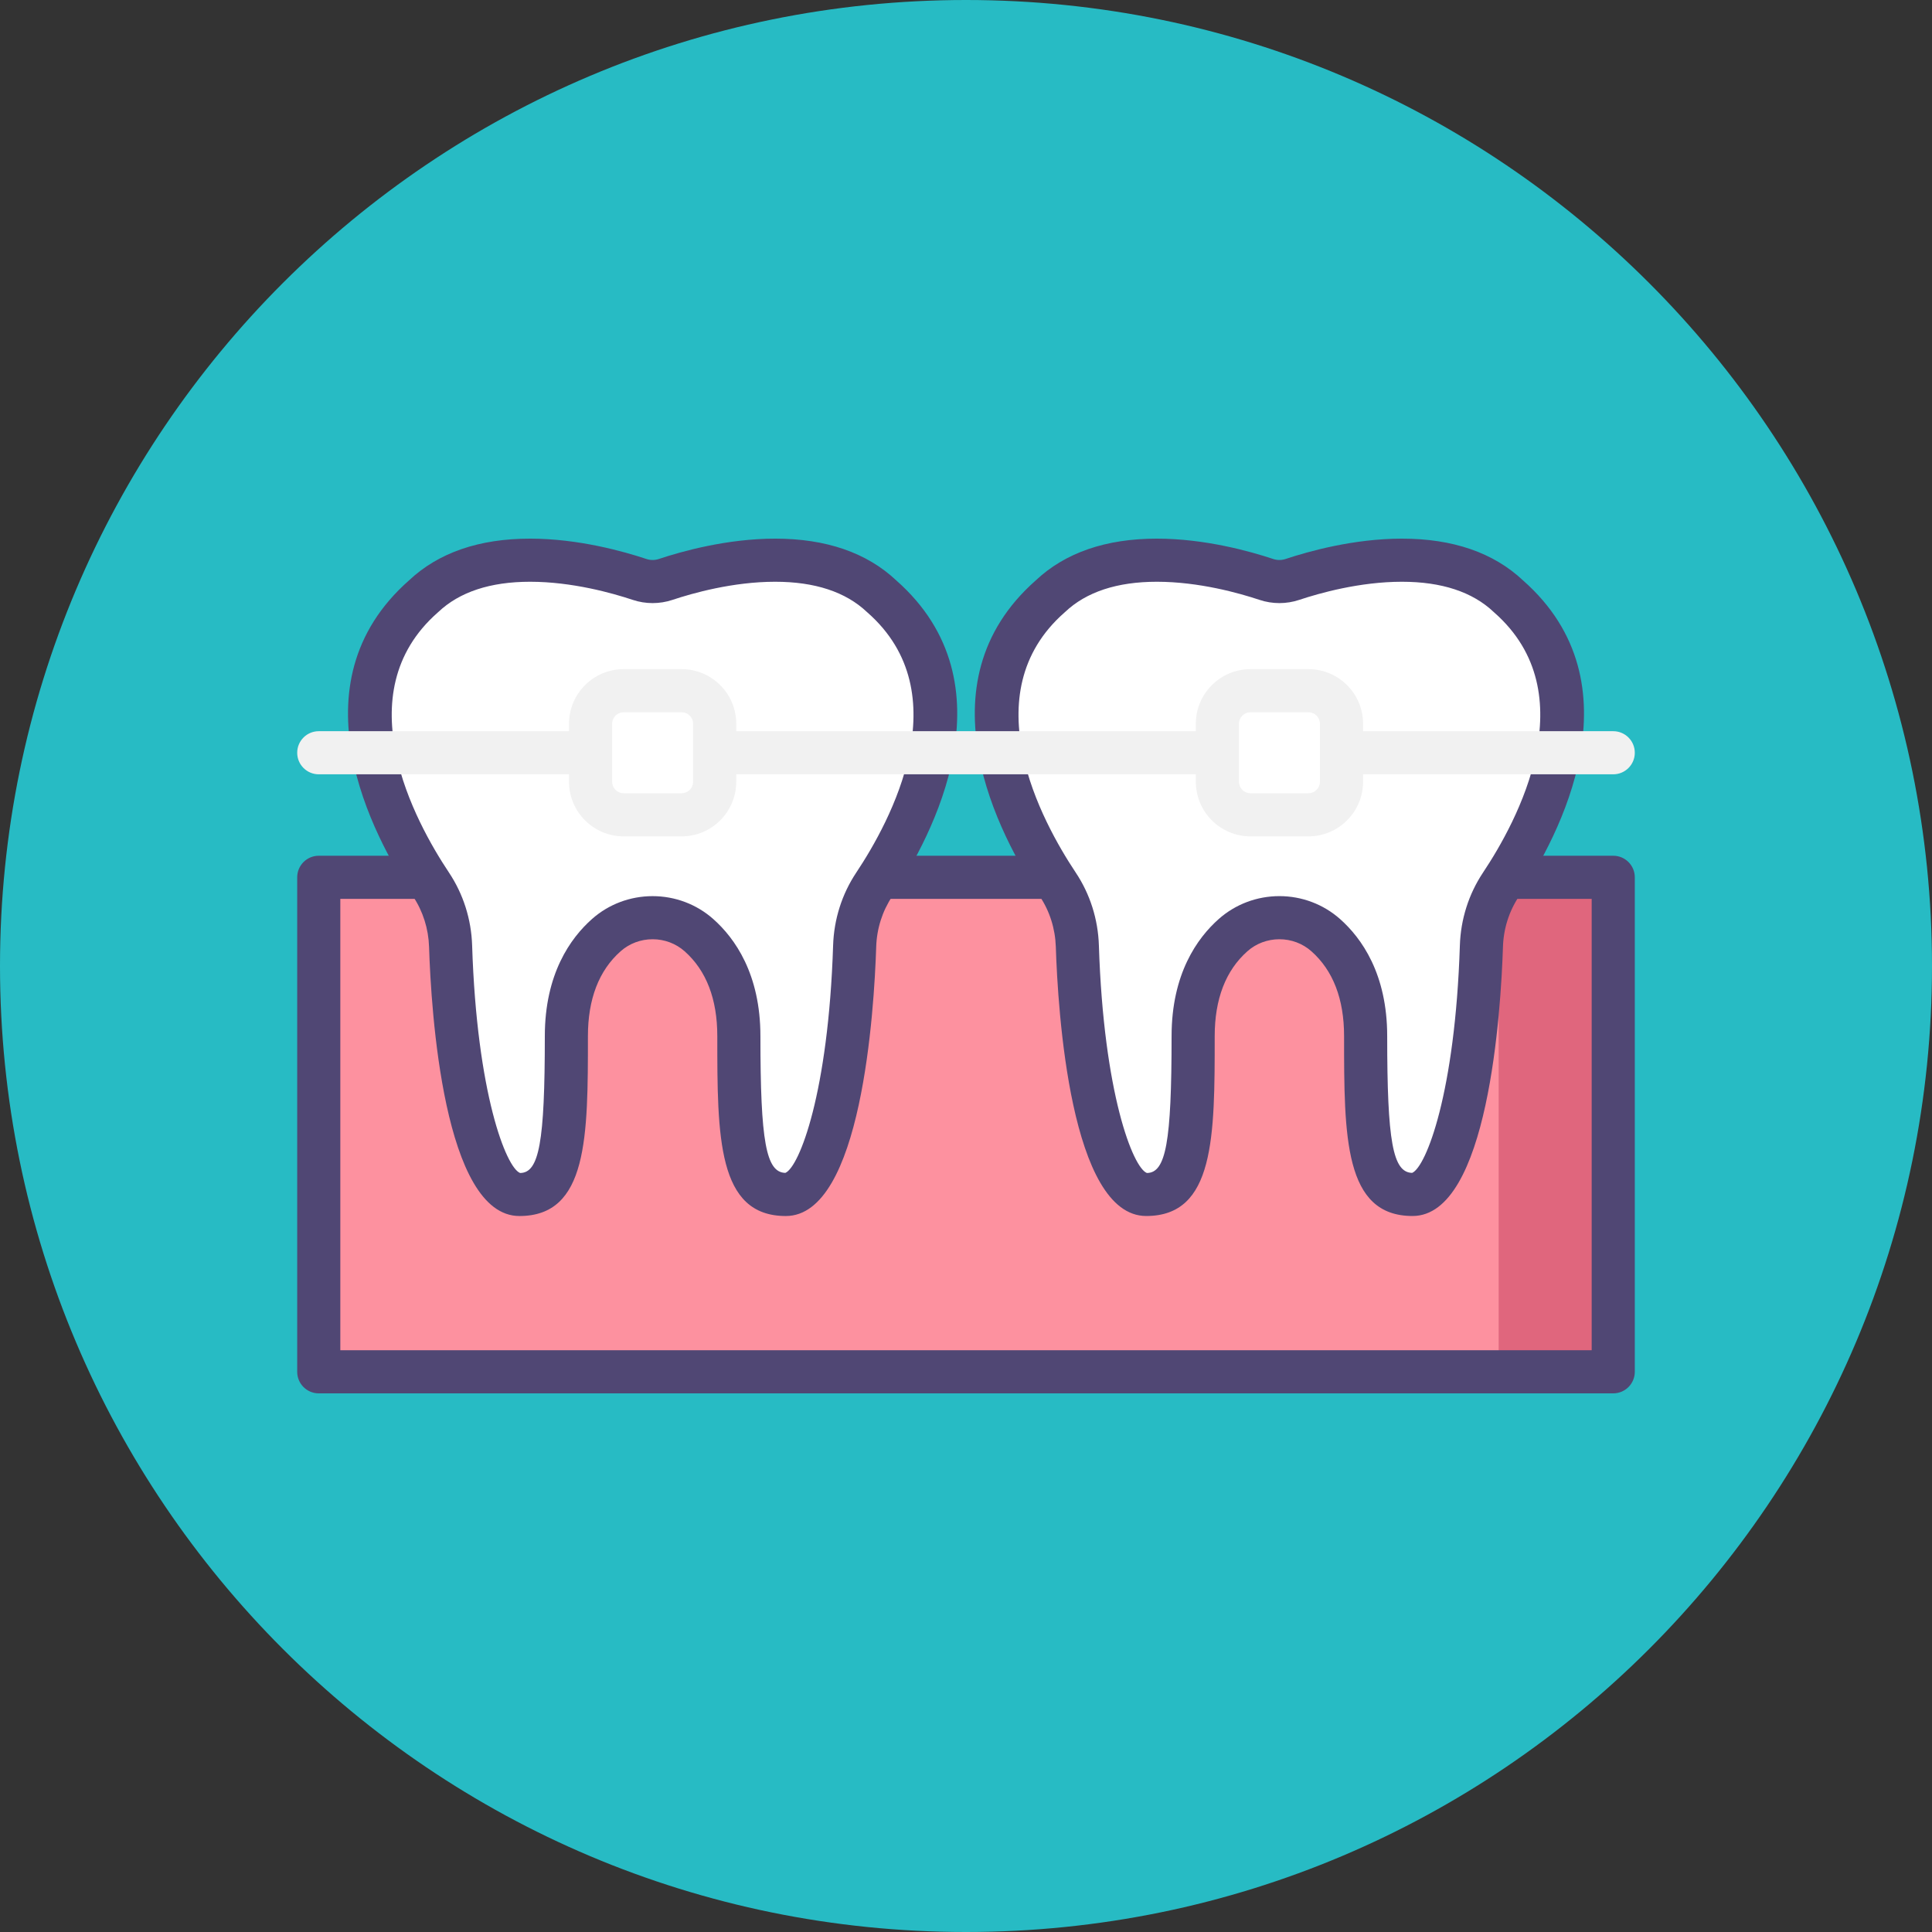 <svg width="88" height="88" viewBox="0 0 88 88" fill="none" xmlns="http://www.w3.org/2000/svg">
<rect x="0" y="0" width="88" height="88" fill="#333333" stroke="none"/>
<path d="M44 88C68.3 88 88 68.3 88 44C88 19.7 68.3 0 44 0C19.7 0 0 19.7 0 44C0 68.3 19.7 88 44 88Z" fill="#27BBC4"/>
<path d="M44 78C62.778 78 78 62.778 78 44C78 25.222 62.778 10 44 10C25.222 10 10 25.222 10 44C10 62.778 25.222 78 44 78Z" fill="#27BBC4"/>
<path d="M73.483 39.961H14.521V62.485H73.483V39.961Z" fill="#FD919F"/>
<path d="M73.48 39.961H68.262V62.485H73.48V39.961Z" fill="#E0667D"/>
<path d="M73.48 63.466H14.519C13.977 63.466 13.537 63.027 13.537 62.484V39.961C13.537 39.418 13.977 38.978 14.519 38.978H73.481C74.023 38.978 74.463 39.418 74.463 39.961V62.484C74.462 63.027 74.023 63.466 73.48 63.466ZM15.501 61.502H72.499V40.943H15.501V61.502Z" fill="#504774"/>
<path d="M40.163 27.163C37.254 24.407 32.061 25.811 30.316 26.393C29.933 26.521 29.52 26.521 29.136 26.393C27.391 25.811 22.198 24.408 19.29 27.163C14.521 31.354 17.893 37.677 19.634 40.288C20.189 41.121 20.492 42.094 20.524 43.095C20.709 48.878 21.873 54.406 23.66 54.406C25.612 54.406 25.798 52.174 25.798 47.194C25.798 44.826 26.686 43.419 27.617 42.594C28.813 41.535 30.639 41.535 31.835 42.594C32.766 43.419 33.654 44.826 33.654 47.194C33.654 52.174 33.84 54.406 35.792 54.406C37.579 54.406 38.743 48.878 38.928 43.095C38.96 42.094 39.263 41.121 39.819 40.288C41.559 37.677 44.931 31.354 40.163 27.163Z" fill="white"/>
<path d="M35.793 55.388C32.672 55.388 32.672 51.772 32.672 47.194C32.672 45.504 32.171 44.204 31.183 43.329C30.785 42.976 30.267 42.781 29.726 42.781C29.184 42.781 28.666 42.976 28.268 43.329C27.28 44.204 26.779 45.504 26.779 47.194C26.779 51.772 26.779 55.388 23.659 55.388C20.203 55.388 19.634 46.003 19.543 43.126C19.516 42.3 19.265 41.507 18.816 40.833C16.977 38.075 13.281 31.154 18.628 26.438C19.969 25.174 21.825 24.534 24.144 24.534C26.337 24.534 28.408 25.116 29.446 25.462C29.627 25.522 29.824 25.522 30.006 25.462C31.044 25.116 33.114 24.534 35.308 24.534C37.627 24.534 39.483 25.174 40.825 26.438C46.17 31.153 42.474 38.075 40.636 40.833C40.188 41.506 39.936 42.299 39.91 43.126C39.817 46.003 39.248 55.388 35.793 55.388ZM24.144 26.498C22.336 26.498 20.93 26.962 19.965 27.876C19.956 27.884 19.947 27.893 19.937 27.901C15.736 31.593 18.896 37.413 20.45 39.744C21.102 40.723 21.467 41.871 21.505 43.064C21.72 49.805 23.056 53.19 23.69 53.428C24.556 53.424 24.816 52.027 24.816 47.194C24.816 44.359 25.985 42.728 26.966 41.859C27.723 41.187 28.704 40.818 29.726 40.818C30.747 40.818 31.728 41.187 32.486 41.859C33.467 42.728 34.636 44.359 34.636 47.194C34.636 51.991 34.892 53.403 35.773 53.423C36.411 53.148 37.732 49.764 37.947 43.064C37.985 41.87 38.35 40.722 39.002 39.744C40.555 37.413 43.715 31.593 39.515 27.901C39.505 27.893 39.496 27.885 39.487 27.876C38.522 26.962 37.116 26.498 35.308 26.498C33.392 26.498 31.552 27.016 30.627 27.325C30.044 27.519 29.407 27.519 28.825 27.325C27.899 27.016 26.06 26.498 24.144 26.498Z" fill="#504774"/>
<path d="M68.712 27.163C65.803 24.407 60.61 25.811 58.865 26.393C58.481 26.521 58.068 26.521 57.685 26.393C55.94 25.811 50.747 24.408 47.838 27.163C43.07 31.354 46.442 37.677 48.182 40.288C48.737 41.121 49.041 42.094 49.073 43.095C49.258 48.878 50.422 54.406 52.208 54.406C54.161 54.406 54.347 52.174 54.347 47.194C54.347 44.826 55.235 43.419 56.166 42.594C57.361 41.535 59.188 41.535 60.384 42.594C61.316 43.419 62.203 44.826 62.203 47.194C62.203 52.174 62.389 54.406 64.342 54.406C66.128 54.406 67.292 48.878 67.477 43.095C67.509 42.094 67.812 41.121 68.368 40.288C70.108 37.677 73.48 31.354 68.712 27.163Z" fill="white"/>
<path d="M64.341 55.387C61.221 55.387 61.221 51.771 61.221 47.194C61.221 45.504 60.72 44.204 59.732 43.329C59.334 42.975 58.816 42.781 58.275 42.781C57.733 42.781 57.215 42.975 56.817 43.329C55.829 44.204 55.328 45.504 55.328 47.194C55.328 51.771 55.328 55.387 52.208 55.387C48.752 55.387 48.183 46.003 48.091 43.126C48.064 42.299 47.813 41.506 47.365 40.833C45.526 38.074 41.831 31.153 47.176 26.438C48.517 25.174 50.373 24.534 52.692 24.534C54.886 24.534 56.956 25.116 57.995 25.462C58.175 25.522 58.372 25.522 58.554 25.462C59.593 25.116 61.663 24.534 63.856 24.534C66.176 24.534 68.032 25.174 69.373 26.438C74.719 31.153 71.023 38.075 69.184 40.833C68.736 41.507 68.484 42.299 68.458 43.126C68.366 46.002 67.797 55.387 64.341 55.387ZM52.692 26.498C50.885 26.498 49.478 26.961 48.513 27.876C48.504 27.884 48.495 27.892 48.486 27.9C44.285 31.592 47.445 37.413 48.998 39.744C49.65 40.722 50.015 41.87 50.053 43.064C50.269 49.805 51.605 53.189 52.239 53.428C53.105 53.423 53.364 52.026 53.364 47.194C53.364 44.358 54.533 42.727 55.514 41.858C56.272 41.187 57.253 40.817 58.275 40.817C59.296 40.817 60.276 41.187 61.035 41.858C62.016 42.727 63.185 44.358 63.185 47.194C63.185 51.99 63.44 53.403 64.322 53.423C64.96 53.147 66.281 49.764 66.495 43.064C66.533 41.87 66.898 40.723 67.55 39.744C69.104 37.413 72.264 31.593 68.063 27.901C68.054 27.892 68.044 27.884 68.036 27.876C67.071 26.961 65.665 26.498 63.856 26.498C61.94 26.498 60.101 27.016 59.175 27.325C58.592 27.519 57.956 27.519 57.374 27.325C56.447 27.016 54.608 26.498 52.692 26.498Z" fill="#504774"/>
<path d="M73.48 35.269H14.519C13.977 35.269 13.537 34.829 13.537 34.287C13.537 33.744 13.977 33.305 14.519 33.305H73.481C74.023 33.305 74.463 33.744 74.463 34.287C74.463 34.829 74.023 35.269 73.48 35.269Z" fill="#F1F1F1"/>
<path d="M31.045 37.113H28.401C27.57 37.113 26.896 36.439 26.896 35.608V32.965C26.896 32.134 27.57 31.46 28.401 31.46H31.045C31.876 31.46 32.549 32.134 32.549 32.965V35.608C32.549 36.439 31.876 37.113 31.045 37.113Z" fill="white"/>
<path d="M59.593 37.113H56.95C56.119 37.113 55.445 36.439 55.445 35.608V32.965C55.445 32.134 56.119 31.46 56.95 31.46H59.593C60.425 31.46 61.098 32.134 61.098 32.965V35.608C61.098 36.439 60.424 37.113 59.593 37.113Z" fill="white"/>
<path d="M31.048 38.095H28.405C27.034 38.095 25.918 36.98 25.918 35.609V32.965C25.918 31.594 27.034 30.479 28.405 30.479H31.048C32.419 30.479 33.535 31.594 33.535 32.965V35.609C33.534 36.98 32.419 38.095 31.048 38.095ZM28.404 32.443C28.116 32.443 27.882 32.677 27.882 32.965V35.609C27.882 35.897 28.116 36.131 28.404 36.131H31.047C31.336 36.131 31.57 35.897 31.57 35.609V32.965C31.57 32.677 31.336 32.443 31.047 32.443H28.404Z" fill="#F1F1F1"/>
<path d="M59.599 38.095H56.956C55.585 38.095 54.469 36.98 54.469 35.609V32.965C54.469 31.594 55.584 30.479 56.956 30.479H59.599C60.97 30.479 62.086 31.594 62.086 32.965V35.609C62.085 36.98 60.97 38.095 59.599 38.095ZM56.955 32.443C56.667 32.443 56.432 32.677 56.432 32.965V35.609C56.432 35.897 56.667 36.131 56.955 36.131H59.599C59.887 36.131 60.121 35.897 60.121 35.609V32.965C60.121 32.677 59.887 32.443 59.599 32.443H56.955Z" fill="#F1F1F1"/>
</svg>
